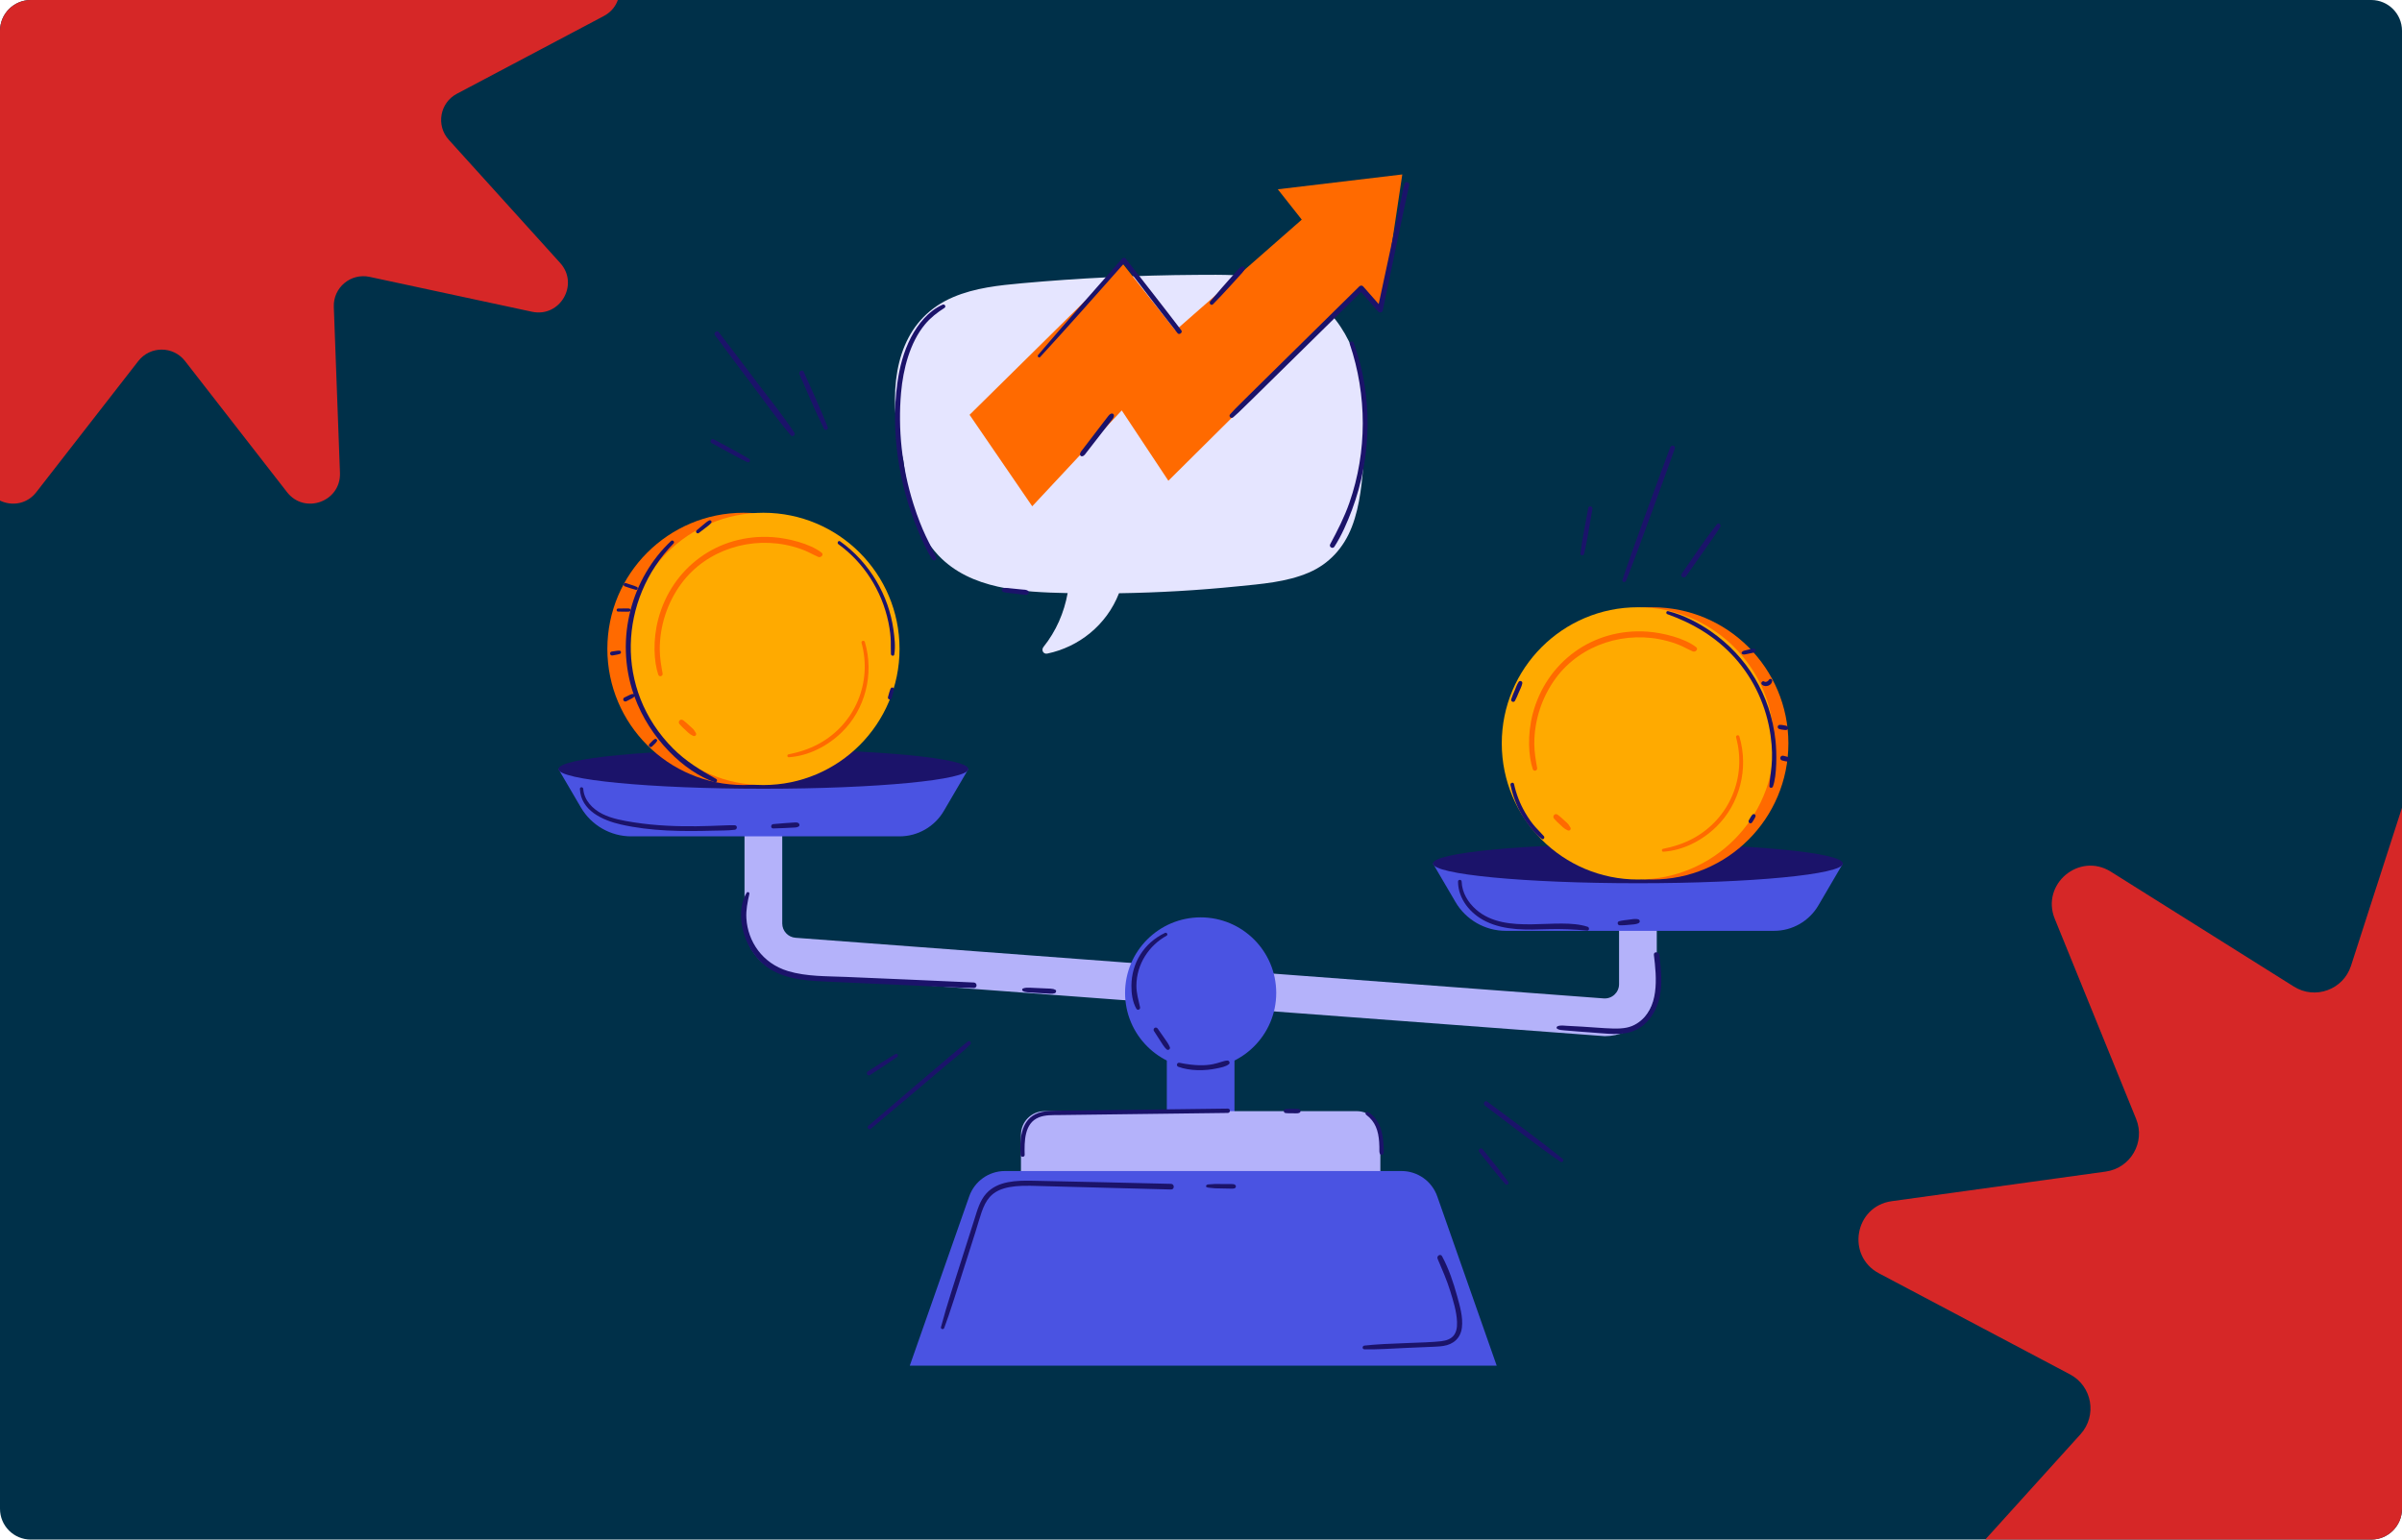 <svg width="624" height="400" viewBox="0 0 624 400" fill="none" xmlns="http://www.w3.org/2000/svg">
<g clip-path="url(#clip0_5060_80161)">
<path d="M0 8C0 3.582 3.582 0 8 0H616C620.418 0 624 3.582 624 8V392C624 396.418 620.418 400 616 400H8C3.582 400 0 396.418 0 392V8Z" fill="#003049"/>
<path d="M34.683 -98.317C36.975 -105.421 47.025 -105.421 49.317 -98.317L62.565 -57.245C64.104 -52.474 69.724 -50.428 73.97 -53.094L110.519 -76.041C116.841 -80.01 124.54 -73.55 121.729 -66.635L105.478 -26.656C103.59 -22.012 106.58 -16.832 111.546 -16.145L154.295 -10.23C161.688 -9.207 163.434 0.691 156.836 4.181L118.688 24.36C114.257 26.704 113.218 32.594 116.581 36.312L145.526 68.322C150.532 73.858 145.507 82.562 138.209 80.995L96.016 71.933C91.114 70.88 86.533 74.724 86.718 79.734L88.316 122.86C88.593 130.319 79.148 133.757 74.565 127.865L48.068 93.801C44.99 89.844 39.01 89.844 35.932 93.801L9.435 127.865C4.852 133.757 -4.593 130.319 -4.316 122.86L-2.718 79.734C-2.533 74.724 -7.114 70.88 -12.015 71.933L-54.209 80.995C-61.507 82.562 -66.532 73.858 -61.526 68.322L-32.581 36.312C-29.218 32.594 -30.257 26.704 -34.688 24.36L-72.836 4.181C-79.434 0.691 -77.688 -9.207 -70.294 -10.23L-27.546 -16.145C-22.58 -16.832 -19.59 -22.012 -21.478 -26.656L-37.729 -66.635C-40.54 -73.55 -32.841 -80.01 -26.519 -76.041L10.03 -53.094C14.276 -50.428 19.896 -52.474 21.435 -57.245L34.683 -98.317Z" fill="#D62727"/>
<path d="M627.983 197.504C630.963 188.264 644.037 188.264 647.017 197.504L664.25 250.928C666.251 257.133 673.562 259.794 679.084 256.327L726.625 226.479C734.848 221.317 744.862 229.72 741.206 238.714L720.067 290.716C717.611 296.756 721.501 303.493 727.96 304.387L783.564 312.081C793.182 313.412 795.452 326.286 786.87 330.826L737.25 357.074C731.486 360.123 730.135 367.784 734.509 372.62L772.159 414.256C778.671 421.457 772.134 432.779 762.641 430.74L707.759 418.952C701.384 417.583 695.425 422.583 695.666 429.099L697.745 485.195C698.104 494.897 685.819 499.368 679.858 491.705L645.393 447.397C641.39 442.25 633.61 442.25 629.607 447.397L595.142 491.705C589.181 499.368 576.896 494.897 577.255 485.195L579.334 429.099C579.575 422.583 573.616 417.583 567.241 418.952L512.358 430.74C502.866 432.779 496.329 421.457 502.841 414.256L540.491 372.62C544.865 367.784 543.514 360.123 537.75 357.074L488.13 330.826C479.548 326.286 481.818 313.412 491.436 312.081L547.04 304.387C553.499 303.493 557.389 296.756 554.933 290.716L533.794 238.714C530.138 229.72 540.153 221.317 548.375 226.479L595.916 256.327C601.438 259.794 608.749 257.133 610.75 250.928L627.983 197.504Z" fill="#D62727"/>
<path d="M320.698 264.978H303.122V325.391H320.698V264.978Z" fill="#4A53E2"/>
<path d="M416.878 269.207L205.92 253.412C198.908 252.885 193.413 246.965 193.413 239.932V208.549H203.213V239.932C203.213 241.865 204.723 243.495 206.654 243.64L416.608 259.397C418.769 259.561 420.605 257.852 420.605 255.689V233.264H430.405V255.689C430.405 263.098 424.399 269.207 416.878 269.207Z" fill="#B4B2FA"/>
<path d="M311.909 277.611C322.753 277.611 331.544 268.82 331.544 257.976C331.544 247.132 322.753 238.341 311.909 238.341C301.065 238.341 292.274 247.132 292.274 257.976C292.274 268.82 301.065 277.611 311.909 277.611Z" fill="#4A53E2"/>
<path d="M233.679 217.293H163.995C158.614 217.293 153.635 214.439 150.914 209.796L145.064 199.807H251.565L245.187 210.699C242.794 214.784 238.414 217.293 233.68 217.293H233.679Z" fill="#4A53E2"/>
<path d="M198.315 204.923C227.724 204.923 251.565 202.632 251.565 199.807C251.565 196.982 227.724 194.692 198.315 194.692C168.905 194.692 145.064 196.982 145.064 199.807C145.064 202.632 168.905 204.923 198.315 204.923Z" fill="#1B136A"/>
<path d="M460.871 241.841H391.187C385.806 241.841 380.827 238.986 378.106 234.344L372.256 224.355H478.757L472.379 235.247C469.986 239.331 465.606 241.841 460.872 241.841H460.871Z" fill="#4A53E2"/>
<path d="M425.505 229.47C454.914 229.47 478.756 227.18 478.756 224.355C478.756 221.53 454.914 219.24 425.505 219.24C396.095 219.24 372.254 221.53 372.254 224.355C372.254 227.18 396.095 229.47 425.505 229.47Z" fill="#1B136A"/>
<path d="M353.438 97.312C350.637 84.967 342.926 75.543 330.585 72.721C324.163 71.252 317.507 71.373 310.961 71.412C295.338 71.503 280.04 72.273 265.643 73.575C259.544 74.126 253.316 74.772 247.628 77.194C235.11 82.524 231.526 95.054 232.702 108.61C233.017 112.243 233.863 115.78 234.592 119.348C234.605 119.404 234.636 119.442 234.655 119.491C235.735 128.441 237.62 137.817 243.787 144.306C252.175 153.132 265.37 153.839 277.359 154.096C276.438 159.16 274.361 163.99 271.08 168.08C270.441 168.876 271.022 170.03 272.084 169.807C280.213 168.103 287.448 162.466 290.696 154.131C300.951 153.972 311.2 153.385 321.405 152.351C327.629 151.721 334.167 151.264 339.986 148.772C345.348 146.475 349.104 142.276 351.193 136.872C353.409 131.143 353.869 124.782 354.359 118.714C354.935 111.585 355.029 104.328 353.438 97.314V97.312Z" fill="#E5E5FF"/>
<path d="M352.462 288.687H271.358C267.971 288.687 265.226 291.432 265.226 294.819V305.805C265.226 309.192 267.971 311.937 271.358 311.937H352.462C355.848 311.937 358.594 309.192 358.594 305.805V294.819C358.594 291.432 355.848 288.687 352.462 288.687Z" fill="#B4B2FA"/>
<path d="M388.82 354.817H236.346L251.789 310.822C253.172 306.883 256.892 304.246 261.068 304.246H364.096C368.271 304.246 371.99 306.883 373.374 310.822L388.818 354.817H388.82Z" fill="#4A53E2"/>
<path d="M193.15 203.96C212.684 203.96 228.52 188.125 228.52 168.591C228.52 149.057 212.684 133.222 193.15 133.222C173.617 133.222 157.781 149.057 157.781 168.591C157.781 188.125 173.617 203.96 193.15 203.96Z" fill="#FF6A00"/>
<path d="M429.224 228.509C448.758 228.509 464.593 212.674 464.593 193.14C464.593 173.606 448.758 157.771 429.224 157.771C409.69 157.771 393.854 173.606 393.854 193.14C393.854 212.674 409.69 228.509 429.224 228.509Z" fill="#FF6A00"/>
<path d="M198.315 203.96C217.849 203.96 233.684 188.125 233.684 168.591C233.684 149.057 217.849 133.222 198.315 133.222C178.781 133.222 162.946 149.057 162.946 168.591C162.946 188.125 178.781 203.96 198.315 203.96Z" fill="#FFAA00"/>
<path d="M213.429 143.582C210.388 141.207 204.662 139.833 200.8 139.56C186.395 138.543 174.508 147.626 171.009 160.828C169.541 166.365 169.889 171.953 171.002 175.278C171.244 176 172.268 175.705 172.133 174.966C171.758 172.905 171.41 170.889 171.398 168.783C171.363 162.728 173.321 156.575 177.038 151.567C183.573 142.764 195.296 139.144 205.887 141.975C209.537 142.952 210.713 143.9 212.57 144.696C213.23 144.98 214.126 144.128 213.429 143.583V143.582ZM180.787 190.441C180.703 190.279 180.591 190.139 180.487 189.986C180.426 189.897 180.389 189.801 180.321 189.713C179.99 189.285 179.542 188.926 179.255 188.663C178.326 187.813 178.277 187.748 177.54 187.172C176.727 186.535 175.978 187.542 176.546 188.166C176.802 188.448 177.056 188.725 177.332 188.985C178.603 190.182 179.142 190.791 180.048 191.178C180.64 191.43 181.012 190.882 180.785 190.441H180.787ZM224.671 166.788C224.509 166.241 223.663 166.472 223.814 167.025C226.63 177.295 222.144 188.142 212.663 193.276C210.209 194.605 207.546 195.453 204.816 195.996C204.401 196.078 204.49 196.768 204.916 196.738C210.078 196.395 215.001 193.833 218.678 190.256C224.755 184.339 227.156 175.16 224.67 166.787L224.671 166.788Z" fill="#FF6A00"/>
<path d="M425.505 228.509C445.039 228.509 460.874 212.674 460.874 193.14C460.874 173.606 445.039 157.771 425.505 157.771C405.971 157.771 390.136 173.606 390.136 193.14C390.136 212.674 405.971 228.509 425.505 228.509Z" fill="#FFAA00"/>
<path d="M440.62 168.131C437.578 165.756 431.852 164.382 427.99 164.109C413.586 163.093 401.698 172.175 398.2 185.377C396.732 190.914 397.08 196.502 398.193 199.827C398.434 200.55 399.458 200.254 399.323 199.515C398.949 197.454 398.601 195.438 398.588 193.333C398.553 187.278 400.512 181.125 404.229 176.116C410.763 167.314 422.486 163.693 433.077 166.524C436.728 167.501 437.904 168.449 439.761 169.246C440.42 169.529 441.316 168.677 440.62 168.133V168.131ZM407.977 214.991C407.893 214.828 407.781 214.688 407.678 214.536C407.617 214.446 407.58 214.35 407.512 214.263C407.181 213.834 406.733 213.475 406.446 213.213C405.517 212.362 405.468 212.297 404.731 211.722C403.917 211.085 403.168 212.091 403.737 212.716C403.992 212.997 404.246 213.274 404.523 213.535C405.793 214.732 406.332 215.341 407.239 215.727C407.83 215.979 408.203 215.432 407.975 214.991H407.977ZM451.864 191.338C451.701 190.79 450.856 191.021 451.006 191.574C453.822 201.845 449.337 212.691 439.855 217.826C437.402 219.154 434.738 220.003 432.008 220.545C431.593 220.627 431.683 221.317 432.108 221.287C437.27 220.944 442.193 218.382 445.87 214.805C451.948 208.888 454.349 199.71 451.862 191.336L451.864 191.338Z" fill="#FF6A00"/>
<path d="M165.479 152.503C164.636 152.146 165.366 152.404 162.571 151.48C162.349 151.406 162.07 151.565 162.02 151.793C161.964 152.041 162.095 152.264 162.333 152.344C163.273 152.659 164.205 153.004 165.168 153.244C165.362 153.293 165.569 153.198 165.646 153.009C165.712 152.843 165.668 152.584 165.479 152.503ZM163.393 158.095C162.968 158.058 162.872 158.075 160.571 158.105C160.063 158.112 160.063 158.886 160.571 158.893C162.874 158.922 162.97 158.94 163.393 158.903C163.932 158.856 163.934 158.14 163.393 158.095ZM160.884 169.036C160.529 169.032 160.357 169.065 158.864 169.291C158.637 169.326 158.409 169.648 158.502 169.93C158.595 170.217 158.854 170.345 159.141 170.292C160.245 170.091 160.634 170.033 161.003 169.905C161.512 169.727 161.372 169.039 160.886 169.036H160.884Z" fill="#1B136A"/>
<path d="M186.054 202.38C181.979 200.117 178.134 197.767 174.823 194.439C159.579 179.109 160.802 155.723 174.973 141.209C175.388 140.784 174.755 140.155 174.324 140.56C164.185 150.064 159.6 165.83 164.61 180.39C164.496 180.306 164.351 180.264 164.207 180.307C164.008 180.369 163.815 180.433 163.626 180.526L162.174 181.237C161.913 181.364 161.822 181.755 161.976 181.993C162.146 182.255 162.456 182.332 162.732 182.19C164.081 181.501 164.685 181.258 164.792 180.897C168.754 191.908 177.801 200.543 185.692 203.241C186.199 203.414 186.516 202.637 186.054 202.382V202.38Z" fill="#1B136A"/>
<path d="M170.082 192.013C169.547 192.403 169.925 192.053 168.703 193.296C168.528 193.473 168.512 193.795 168.703 193.968C168.894 194.143 169.186 194.155 169.377 193.968C170.535 192.827 170.294 193.089 170.523 192.776C170.686 192.552 170.649 192.615 170.702 192.489C170.824 192.102 170.341 191.824 170.084 192.013H170.082ZM184.191 135.222C183.877 135.381 183.571 135.616 183.302 135.836C182.831 136.221 181.587 137.245 180.955 137.789C180.785 137.935 180.789 138.22 180.92 138.386C181.048 138.547 181.321 138.64 181.506 138.503C182.19 137.996 183.597 136.9 183.956 136.62C184.224 136.41 184.507 136.174 184.724 135.912C185.069 135.495 184.632 135.003 184.194 135.224L184.191 135.222ZM461.252 192.428C459.998 180.526 453.757 170.492 444.468 164.046C441.124 161.726 437.33 159.796 433.371 158.789C432.86 158.66 432.671 159.397 433.156 159.57C439.892 161.98 445.933 165.593 450.728 170.973C455.735 176.589 458.93 183.66 459.971 191.103C460.916 197.87 459.807 200.977 459.656 204.232C459.63 204.792 460.407 204.828 460.58 204.356C461.643 201.454 461.578 195.499 461.254 192.424L461.252 192.428ZM455.262 211.646C455.001 211.879 454.602 212.628 454.308 213.132C454.114 213.466 454.359 213.886 454.657 213.9C454.688 213.9 454.72 213.904 454.753 213.906C454.935 213.914 455.105 213.801 455.197 213.65C455.484 213.186 455.974 212.457 456.058 212.108C456.176 211.625 455.628 211.321 455.264 211.645L455.262 211.646ZM455.598 168.526C455.311 168.497 454.342 168.747 454.02 168.824C453.283 168.999 452.789 169.065 452.585 169.347C452.48 169.433 452.408 169.536 452.431 169.681C452.45 169.813 452.544 169.942 452.681 169.972C452.9 170.021 452.908 170.117 453.561 169.982C455.348 169.613 455.563 169.589 455.84 169.422C456.233 169.186 456.134 168.579 455.596 168.526H455.598Z" fill="#1B136A"/>
<path d="M460.059 176.398C459.868 176.354 459.642 176.424 459.546 176.606C459.303 177.068 458.715 177.264 458.443 177.129C458.443 177.129 458.443 177.129 458.442 177.129C458.433 177.126 458.354 177.079 458.34 177.07C457.841 176.746 457.185 177.5 457.815 177.968C458.713 178.634 460.344 178.102 460.391 176.837C460.398 176.646 460.246 176.442 460.059 176.4V176.398Z" fill="#1B136A"/>
<path d="M458.447 177.131C458.447 177.131 458.438 177.128 458.435 177.126C458.442 177.129 458.438 177.129 458.447 177.131ZM459.287 176.925C459.236 176.96 459.247 176.961 459.287 176.925V176.925ZM464.315 188.7C464.022 188.539 464.068 188.567 463.809 188.511C462.915 188.322 462.817 188.343 462.36 188.324C462.087 188.312 461.856 188.541 461.821 188.8C461.786 189.066 461.949 189.33 462.215 189.402C462.651 189.519 462.694 189.56 463.655 189.654C463.953 189.684 463.863 189.687 464.196 189.621C464.59 189.542 464.712 188.919 464.316 188.702L464.315 188.7ZM464.514 196.701C464.395 196.621 464.238 196.593 463.924 196.514C463.372 196.374 463.086 196.248 462.797 196.416C462.477 196.603 462.402 197.025 462.57 197.284C462.77 197.594 462.981 197.583 463.603 197.734C463.984 197.827 464.234 197.923 464.651 197.746C464.756 197.664 464.88 197.583 464.911 197.347C464.954 197.036 464.756 196.864 464.516 196.701H464.514ZM401.079 217.248C399.7 215.657 398.168 214.536 396.172 211.06C394.849 208.759 393.888 206.293 393.319 203.701C393.188 203.103 392.278 203.357 392.402 203.955C393.286 208.227 395.067 211.821 397.592 214.971C398.457 216.049 399.399 217.157 400.529 217.962C400.972 218.277 401.397 217.616 401.079 217.25V217.248ZM394.507 177.171C394.051 177.856 393.788 178.68 393.471 179.438C393.16 180.183 392.812 180.92 392.582 181.693C392.413 182.269 393.254 182.626 393.552 182.103C393.951 181.401 394.238 180.638 394.556 179.896C394.88 179.142 395.291 178.381 395.466 177.577C395.594 176.991 394.84 176.673 394.507 177.173V177.171ZM232.097 163.541C230.875 154.843 226.089 146.244 218.246 140.642C217.785 140.313 217.351 141.071 217.805 141.398C224.259 146.053 229.055 153.298 230.798 161.693C231.686 165.973 231.323 167.835 231.449 169.937C231.477 170.404 232.232 170.576 232.319 170.054C232.674 167.963 232.389 165.625 232.097 163.541ZM231.894 178.629C231.348 178.505 231.231 179.145 230.678 181.111C230.608 181.359 230.763 181.657 231.021 181.716C231.283 181.776 231.549 181.637 231.626 181.373C232.125 179.651 232.025 180.052 232.195 179.161C232.237 178.941 232.134 178.685 231.894 178.629ZM190.851 214.406C187.971 214.268 176.237 215.495 164.528 213.634C161.81 213.202 158.966 212.712 156.485 211.468C153.949 210.197 151.728 207.917 151.522 204.961C151.483 204.405 150.622 204.394 150.647 204.961C150.888 210.586 156.537 213.125 161.287 214.208C169.036 215.974 177.245 216.048 185.304 215.818C187.139 215.766 189.031 215.817 190.853 215.587C191.59 215.495 191.633 214.445 190.853 214.406H190.851ZM207.296 213.78C206.878 213.61 206.773 213.666 204.078 213.846C203.01 213.918 201.946 214.012 200.88 214.11C200.172 214.175 200.144 215.257 200.88 215.237C203.171 215.176 203.708 215.141 205.737 215.036C206.286 215.008 206.932 215.045 207.424 214.768C207.87 214.52 207.698 213.944 207.294 213.78H207.296ZM412.439 240.782C404.517 238.183 391.349 243.162 383.496 236.339C381.358 234.48 379.813 231.925 379.713 229.047C379.692 228.443 378.77 228.439 378.771 229.047C378.792 233.6 382.042 237.469 386.006 239.393C391.025 241.829 396.742 241.582 402.167 241.407C405.578 241.297 408.912 241.463 412.305 241.78C412.9 241.836 412.959 240.952 412.439 240.78V240.782ZM425.6 238.855C424.814 238.63 423.913 238.85 423.118 238.945C422.285 239.044 421.445 239.132 420.631 239.342C420.026 239.498 420.174 240.381 420.775 240.406C421.589 240.437 422.401 240.35 423.209 240.273C424.033 240.194 424.98 240.215 425.725 239.814C426.132 239.596 426.021 238.976 425.6 238.855ZM318.872 275.541C316.8 275.619 314.825 277.828 306.412 276.127C305.726 275.989 305.469 276.934 306.124 277.172C309.127 278.262 312.959 278.258 316.134 277.579C317.156 277.361 318.433 277.151 319.259 276.475C319.628 276.172 319.322 275.525 318.872 275.542V275.541ZM302.629 242.385C297.101 245.026 293.965 250.274 293.923 256.075C293.909 258.072 294.192 260.356 295.228 262.097C295.533 262.608 296.292 262.265 296.168 261.702C295.748 259.805 295.212 258.044 295.221 256.075C295.244 250.439 298.56 245.582 303.054 243.113C303.535 242.849 303.112 242.156 302.629 242.385ZM303.924 272.102C303.577 271.194 302.954 270.413 302.41 269.613C301.871 268.819 301.329 268.03 300.762 267.254C300.578 267.002 300.258 266.876 299.969 267.046C299.703 267.202 299.596 267.571 299.761 267.839C300.261 268.656 300.786 269.454 301.315 270.254C301.845 271.055 302.33 271.958 303.037 272.618C303.21 272.779 303.472 272.823 303.679 272.7C303.868 272.59 304.004 272.317 303.922 272.102H303.924ZM304.214 307.576C292.232 307.294 280.252 306.999 268.268 306.768C264.169 306.689 259.218 306.775 256.24 310.058C254.56 311.909 253.893 314.394 253.156 316.722C247.199 335.518 246.107 338.607 244.45 344.783C244.301 345.334 245.103 345.537 245.294 345.016C246.96 340.485 247.889 337.438 253.415 320.057C255.867 312.347 255.89 307.819 267.755 308.08L304.214 309.044C305.158 309.069 305.158 307.601 304.214 307.578V307.576ZM320.817 307.795C320.503 307.601 320.157 307.623 318.934 307.62C314.615 307.608 315.708 307.588 314.469 307.686C314.174 307.709 313.839 307.69 313.565 307.805C313.325 307.907 313.173 308.304 313.481 308.446C313.752 308.57 314.039 308.577 314.335 308.609C316.016 308.789 315.418 308.726 317.108 308.768C320.379 308.848 320.486 308.876 320.818 308.684C321.158 308.486 321.144 307.998 320.818 307.797L320.817 307.795ZM378.537 336.724C377.574 333.212 376.363 329.598 374.624 326.387C374.204 325.612 373.147 326.294 373.472 327.061C374.645 329.82 375.844 332.524 376.734 335.394C377.532 337.967 378.409 340.744 378.514 343.451C378.64 346.682 377.308 348.103 374.421 348.46C370.452 348.95 360.23 348.918 354.453 349.601C353.853 349.672 353.818 350.547 354.453 350.563C357.974 350.651 361.534 350.364 365.051 350.217C373.415 349.868 373.738 349.874 374.953 349.692C377.597 349.293 379.443 347.642 379.778 344.944C380.115 342.219 379.251 339.326 378.538 336.726L378.537 336.724ZM318.969 288.025L280.187 288.512C273.89 288.59 271.169 288.384 268.954 289.493C265.081 291.432 264.939 296.296 265.13 300.032C265.165 300.709 266.208 300.718 266.19 300.032C266.108 296.602 266.068 291.812 269.904 290.293C271.558 289.639 273.42 289.721 275.166 289.7L318.967 289.152C319.691 289.143 319.693 288.016 318.967 288.025H318.969ZM337.786 288.421C337.492 288.008 337.273 288.076 334.878 288.095C334.542 288.099 334.216 288.09 333.887 288.163C333.392 288.274 333.392 289.054 333.887 289.166C334.221 289.24 334.376 289.229 335.797 289.241C337.083 289.252 337.489 289.327 337.786 288.909C337.877 288.781 337.877 288.55 337.786 288.422V288.421ZM359.441 298.037C359.38 296.432 359.21 294.677 358.664 293.142C358.067 291.469 356.993 289.737 355.337 288.944C354.861 288.716 354.511 289.334 354.929 289.642C357.299 291.394 358.077 293.797 358.281 296.695C358.429 298.831 358.233 299.139 358.452 299.699C358.627 300.151 359.22 300.17 359.39 299.699C359.57 299.201 359.462 298.558 359.441 298.035V298.037ZM253.004 255.263C250.986 255.132 221.894 253.904 219.873 253.818C214.842 253.601 209.541 253.76 204.676 252.287C198.061 250.281 194.262 244.604 193.9 238.609C193.767 236.405 194.195 234.386 194.67 232.254C194.762 231.834 194.204 231.582 193.97 231.959C190.61 237.361 193.084 248.038 200.807 252.224C205.292 254.654 210.533 254.847 215.514 255.066C248.685 256.516 246.718 256.553 253.004 256.688C253.926 256.707 253.911 255.325 253.004 255.267V255.263ZM274.116 257.143C273.348 256.81 273.789 256.891 267.788 256.63C267.095 256.6 266.371 256.551 265.728 256.828C265.461 256.943 265.503 257.351 265.728 257.479C266.383 257.85 266.981 257.824 269.815 257.999C272.905 258.189 273.274 258.28 273.999 258.051C274.365 257.936 274.538 257.323 274.118 257.141L274.116 257.143ZM431.063 248.083C430.956 247.192 429.542 247.182 429.653 248.083C430.375 254.021 431.166 262.127 425.281 265.888C421.828 268.094 418.335 267.037 407.161 266.523C406.341 266.484 405.411 266.306 404.638 266.628C404.362 266.743 404.255 267.123 404.551 267.298C405.093 267.618 405.679 267.634 406.295 267.69C408.366 267.879 411.88 268.149 413.575 268.264C416.472 268.462 419.48 268.894 422.367 268.422C427.364 267.606 430.48 263.126 431.284 258.377C431.863 254.955 431.474 251.497 431.063 248.081V248.083Z" fill="#1B136A"/>
<path d="M251.879 107.773C265.142 94.687 278.407 81.602 291.67 68.516C296.233 74.297 300.795 80.079 305.355 85.862C316.295 76.263 327.236 66.664 338.175 57.065C336.101 54.437 334.027 51.808 331.954 49.181C342.732 47.895 353.512 46.609 364.29 45.321C362.538 57.022 360.787 68.72 359.035 80.421L353.423 75.363C336.789 91.876 320.157 108.391 303.523 124.904C299.486 118.812 295.449 112.721 291.411 106.627C283.661 114.931 275.908 123.233 268.157 131.537C262.731 123.614 257.304 115.694 251.879 107.773Z" fill="#FF6A00"/>
<path d="M244.856 79.164C241.225 80.769 238.474 84.178 236.677 87.622C234.738 91.341 233.67 95.455 233.107 99.594C231.378 112.327 233.537 125.949 238.371 137.567C239.466 140.199 240.63 142.913 242.168 145.32C242.583 145.967 243.514 145.405 243.188 144.723C241.479 141.144 239.545 138.054 237.315 131.006C234.256 121.343 233.248 111.424 234.085 102.007C234.627 95.906 236.365 89.011 240.296 84.278C241.738 82.54 243.454 81.215 245.346 80.004C245.885 79.659 245.418 78.914 244.854 79.164H244.856ZM267.128 153.566C266.74 153.165 265.993 153.205 265.473 153.154C261.275 152.736 261.189 152.678 260.659 152.785C260.235 152.871 260.114 153.571 260.533 153.755C261.058 153.986 261.639 154.001 262.202 154.066L265.357 154.43C265.858 154.488 266.577 154.686 267.025 154.39C267.309 154.203 267.377 153.818 267.132 153.566H267.128ZM351.659 89.073C351.428 88.448 350.428 88.705 350.645 89.353C355.148 102.686 355.187 117.292 350.558 130.6C349.24 134.389 347.448 137.865 345.563 141.391C345.177 142.114 346.218 142.719 346.659 142.031C348.559 139.074 349.998 135.724 351.232 132.44C356.49 118.426 356.615 102.518 351.657 89.073H351.659ZM306.894 85.82C302.132 79.546 297.235 73.368 292.404 67.145C292.213 66.9 291.751 66.925 291.558 67.145C284.222 75.465 276.872 83.769 269.689 92.216C269.377 92.582 269.89 93.112 270.222 92.749C277.565 84.759 284.753 76.625 291.952 68.501C296.6 74.528 301.199 80.601 305.915 86.574C306.349 87.123 307.322 86.383 306.894 85.818V85.82ZM322.645 69.256C322.194 69.397 321.998 69.6 320.475 71.319C318.249 73.83 316.464 75.822 314.396 78.307C313.976 78.812 314.655 79.528 315.131 79.042C316.568 77.57 317.969 76.074 319.359 74.558C323.148 70.427 323.207 70.393 323.305 69.915C323.384 69.536 323.06 69.126 322.645 69.256ZM364.81 47.787C362.67 58.206 360.367 68.591 358.162 78.996C356.812 77.463 355.461 75.93 354.11 74.397C353.865 74.117 353.393 74.15 353.141 74.397C319.746 107.332 321.385 105.61 319.567 107.637C319.084 108.174 319.814 108.897 320.356 108.426C322.337 106.704 320.44 108.472 353.591 75.878C355.08 77.575 356.571 79.271 358.06 80.969C358.394 81.35 359.11 81.157 359.215 80.664C361.522 69.826 363.709 58.962 366.075 48.137C366.255 47.312 364.98 46.962 364.81 47.788V47.787ZM288.596 107.492C288.132 107.691 288.039 107.924 286.448 109.985L281.345 116.648C281.023 117.069 280.539 117.516 280.57 118.081C280.588 118.405 280.859 118.602 281.172 118.539C281.697 118.433 281.984 117.904 282.294 117.507L288.473 109.562C288.811 109.124 289.297 108.661 289.381 108.097C289.455 107.611 289.042 107.301 288.594 107.492H288.596ZM206.372 112.427C203.35 107.871 199.876 103.593 196.575 99.235C193.303 94.912 190.041 90.581 186.721 86.294C186.285 85.73 185.298 86.481 185.725 87.062C188.97 91.477 192.276 95.847 195.567 100.227C198.817 104.55 201.948 109.016 205.46 113.13C205.885 113.629 206.734 112.976 206.37 112.428L206.372 112.427ZM194.594 119.217C191.612 117.407 188.485 115.816 185.421 114.149C184.796 113.809 184.238 114.763 184.863 115.102C187.93 116.767 190.965 118.527 194.108 120.048C194.661 120.316 195.13 119.542 194.594 119.217ZM215.043 111.018C213.148 106.146 210.915 101.398 208.804 96.617C208.474 95.865 207.369 96.516 207.7 97.263C209.788 101.995 211.767 106.797 214.063 111.431C214.329 111.966 215.264 111.588 215.043 111.018ZM433.905 116.2C432.059 121.119 423.489 144.334 421.491 150.647C421.302 151.245 422.182 151.448 422.408 150.9C424.987 144.667 433.76 120.303 435.097 116.53C435.365 115.776 434.182 115.466 433.905 116.201V116.2ZM412.613 131.95C411.909 135.891 411.073 139.835 410.567 143.808C410.497 144.354 411.402 144.466 411.523 143.937C412.413 140.084 412.982 136.137 413.677 132.244C413.801 131.549 412.737 131.25 412.611 131.95H412.613ZM446.057 136.197C442.776 140.304 439.895 144.763 436.88 149.068C436.399 149.756 437.524 150.405 438.004 149.724C444.93 139.895 445.574 139.046 446.916 136.86C447.233 136.344 446.453 135.703 446.057 136.197ZM405.979 301.119C399.623 295.925 392.918 291.138 386.352 286.212C385.738 285.752 385.145 286.786 385.75 287.241C392.269 292.148 398.692 297.225 405.408 301.855C405.842 302.155 406.393 301.456 405.979 301.117V301.119ZM391.823 307.091C389.716 304.155 387.395 301.371 385.147 298.544C384.951 298.298 384.532 298.343 384.328 298.544C384.083 298.784 384.133 299.122 384.328 299.363C386.554 302.146 388.722 304.991 391.084 307.662C391.433 308.056 392.136 307.529 391.823 307.091ZM251.473 270.558C249.625 271.862 225.631 292.467 225.561 292.528C225.072 292.946 225.778 293.639 226.264 293.231C236.545 284.609 236.173 284.915 245.609 276.921C247.766 275.093 250.09 273.355 252.077 271.341C252.46 270.952 251.949 270.224 251.473 270.558ZM232.61 273.852C230.195 275.315 227.82 276.834 225.445 278.36C224.848 278.743 225.405 279.702 226.003 279.314C228.373 277.772 230.735 276.23 233.063 274.625C233.532 274.302 233.11 273.547 232.61 273.85V273.852Z" fill="#1B136A"/>
</g>
<defs>
<clipPath id="clip0_5060_80161">
<path d="M0 8C0 3.582 3.582 0 8 0H616C620.418 0 624 3.582 624 8V392C624 396.418 620.418 400 616 400H8C3.582 400 0 396.418 0 392V8Z" fill="white"/>
</clipPath>
</defs>
</svg>
